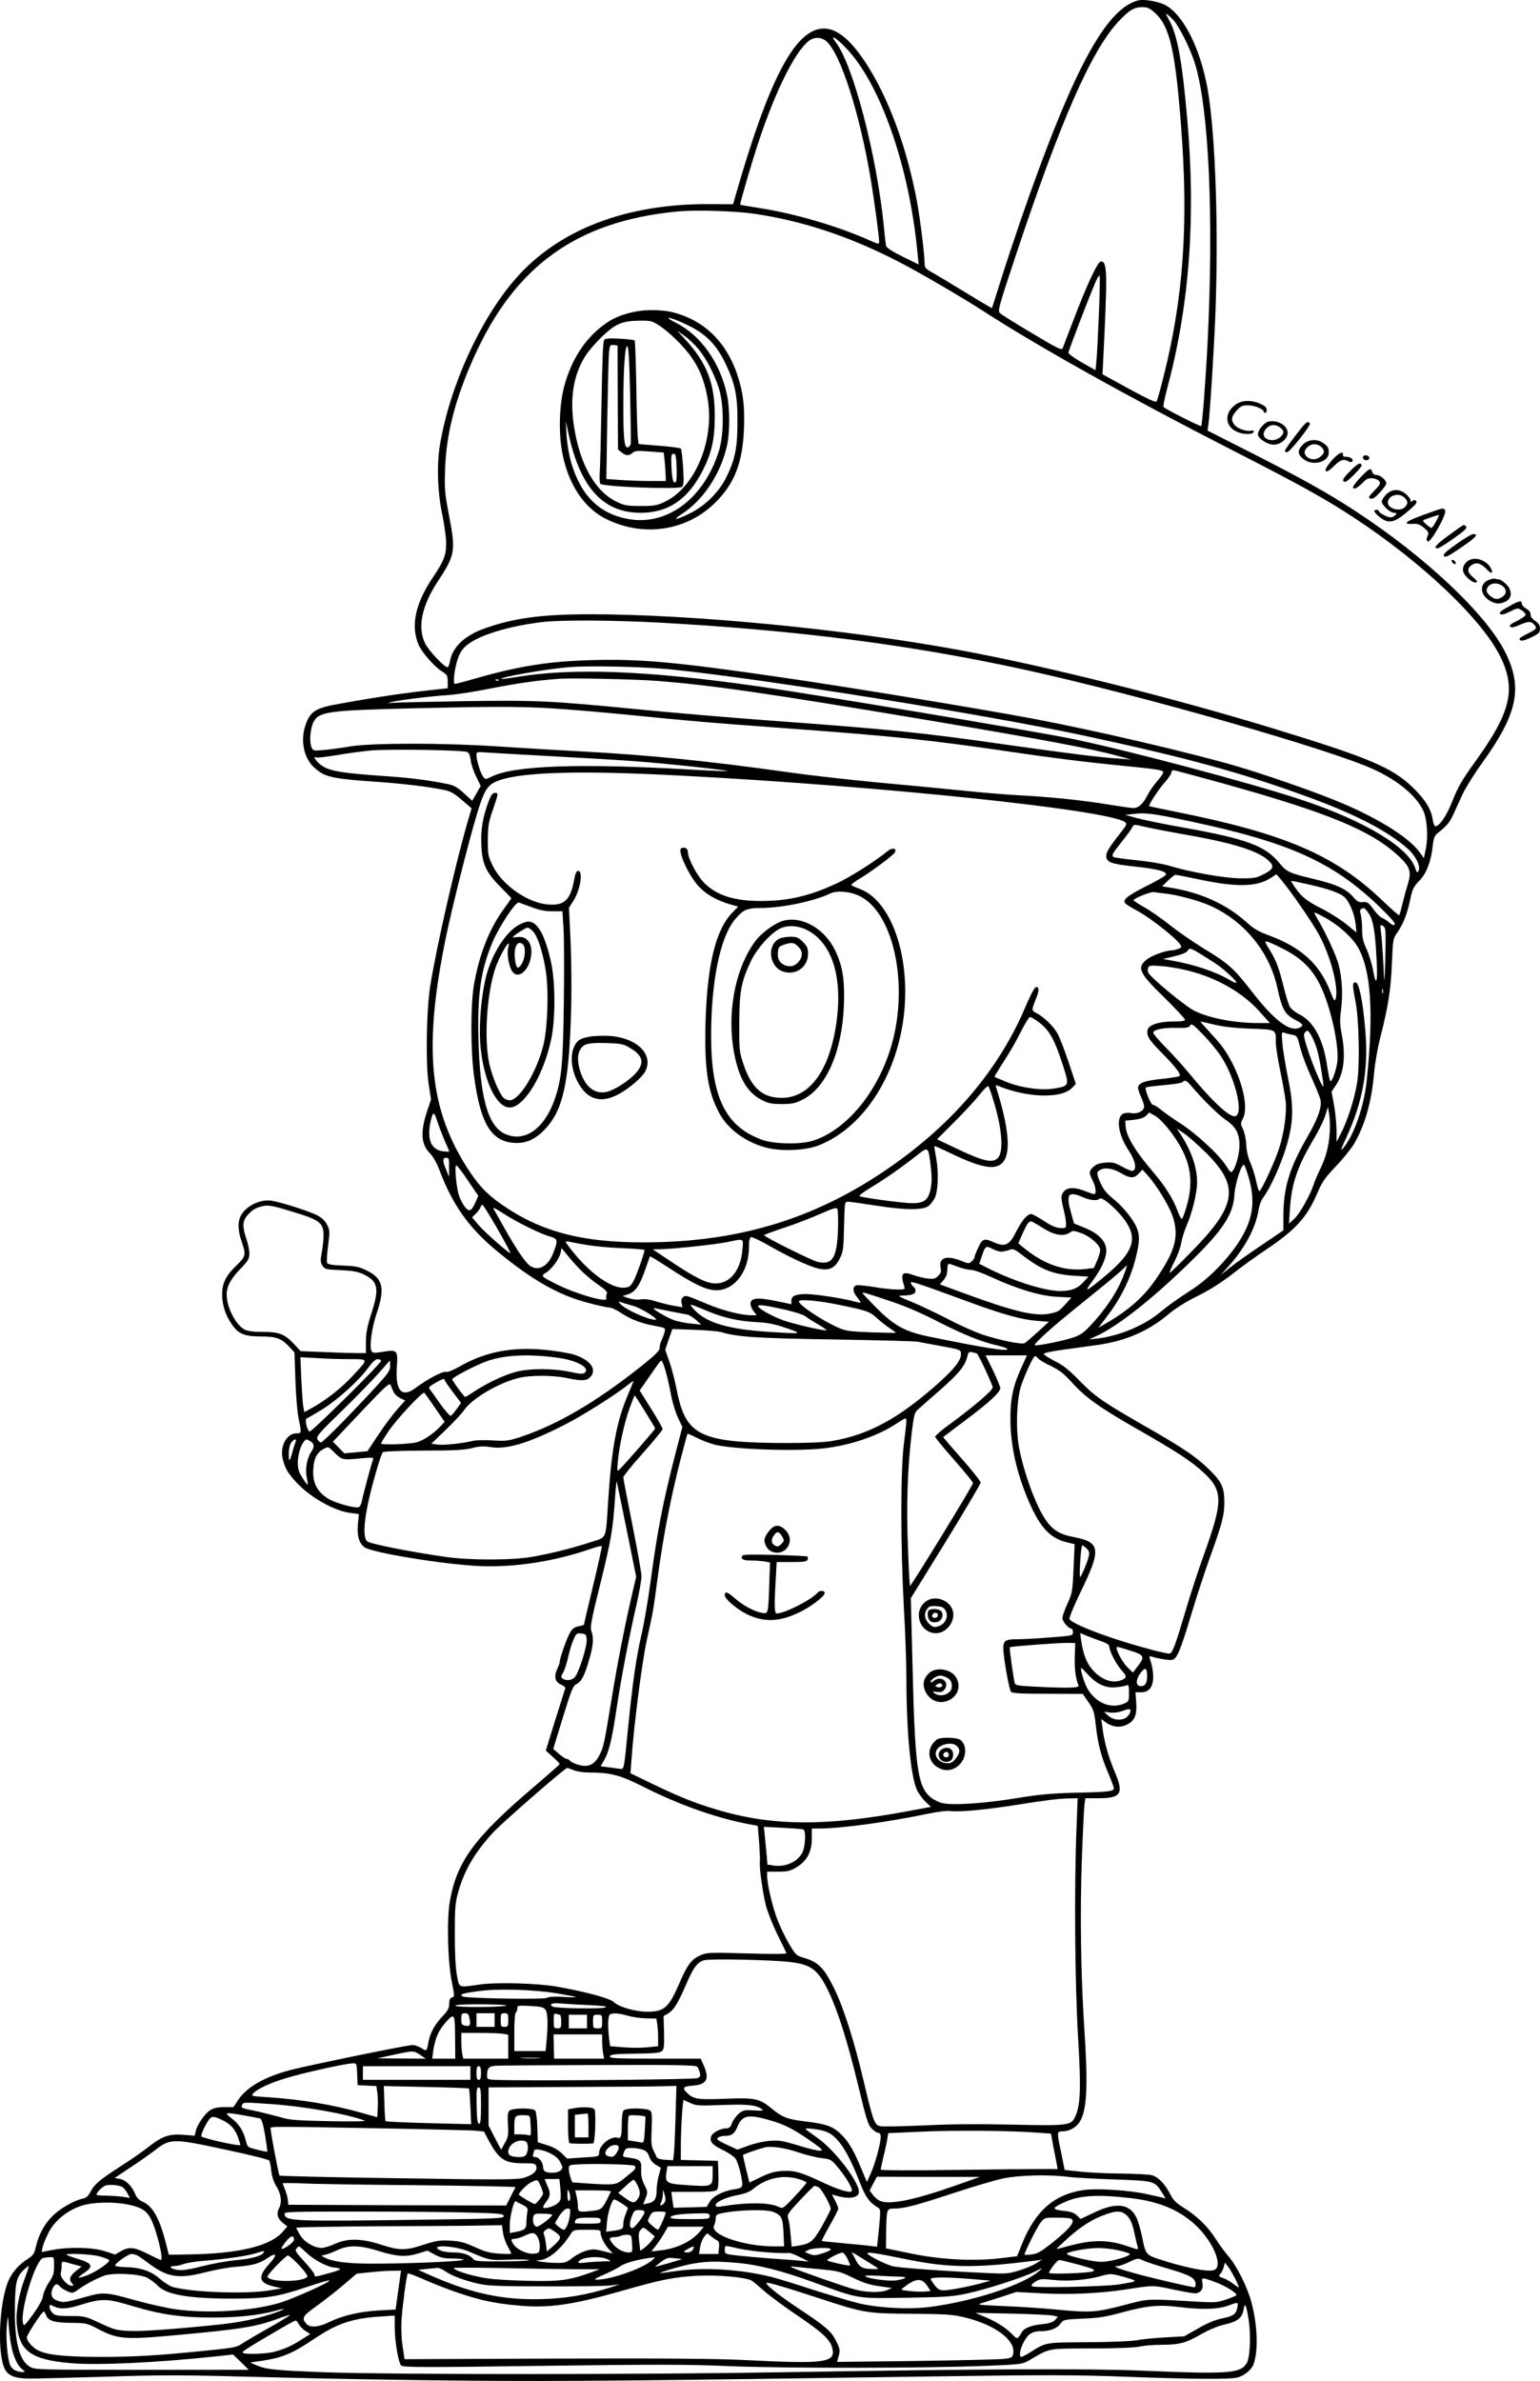 <?xml version="1.0" encoding="UTF-8"?>
<svg xmlns="http://www.w3.org/2000/svg" version="1.0" viewBox="0 0 1017.218 1572.594" preserveAspectRatio="xMidYMid meet">
  <g transform="translate(-500.282,1785.704) scale(0.1,-0.1)" fill="#000000" stroke="none">
    <path d="M12475 17837 c-200 -97 -413 -516 -733 -1442 -43 -126 -103 -306 -132 -400 -29 -93 -54 -171 -55 -173 -1 -1 -78 44 -171 101 -93 57 -193 117 -221 133 -48 26 -53 32 -53 64 0 58 -29 288 -50 405 -69 366 -191 694 -344 925 -105 157 -196 226 -286 218 -182 -18 -351 -345 -567 -1097 l-18 -63 -145 1 c-560 5 -1011 -168 -1297 -499 -231 -268 -429 -704 -494 -1090 -22 -130 -16 -317 15 -460 14 -69 26 -156 26 -193 0 -76 -17 -119 -88 -224 -117 -172 -148 -323 -93 -447 22 -51 106 -145 158 -177 29 -18 33 -26 33 -64 l0 -44 -57 -6 c-223 -24 -377 -46 -651 -95 -167 -29 -201 -51 -232 -145 -34 -100 -10 -215 57 -276 67 -63 116 -75 391 -94 202 -14 368 -34 475 -57 35 -7 64 -24 111 -65 l64 -55 -20 -67 c-84 -286 -213 -850 -254 -1111 -25 -161 -30 -510 -10 -641 l16 -104 -24 -71 c-48 -143 -43 -224 17 -285 20 -20 45 -64 62 -109 86 -229 194 -381 373 -530 240 -199 418 -300 617 -350 64 -17 126 -30 138 -30 11 0 44 -16 74 -36 63 -42 132 -68 226 -85 64 -12 66 -13 60 -38 -3 -14 -12 -38 -19 -53 -8 -15 -14 -38 -14 -52 0 -20 -24 -44 -117 -119 -298 -237 -551 -386 -796 -469 -85 -28 -99 -30 -187 -25 -52 4 -113 2 -135 -3 -68 -17 -197 -30 -236 -24 l-37 6 95 91 c52 50 108 110 124 134 51 73 221 174 354 208 77 20 230 20 323 0 97 -20 128 -19 152 5 50 50 4 115 -106 150 -38 11 -126 26 -196 32 -216 20 -389 -14 -555 -108 -47 -27 -84 -42 -95 -38 -20 6 -126 -50 -197 -104 -93 -71 -138 -23 -127 134 8 112 2 119 -88 103 -57 -9 -70 -9 -78 2 -17 26 -1 151 32 249 58 170 43 233 -67 287 -48 23 -73 28 -156 31 -75 3 -100 8 -104 19 -3 8 0 59 7 113 12 91 12 100 -6 136 -12 26 -34 47 -62 62 -49 27 -246 90 -308 99 -75 10 -167 -36 -201 -100 -21 -42 -19 -98 6 -171 30 -86 28 -97 -34 -157 -72 -69 -95 -118 -95 -195 1 -70 23 -136 66 -197 43 -61 83 -77 188 -77 102 0 137 -12 187 -66 l37 -39 6 -180 c3 -99 12 -214 21 -255 20 -100 20 -100 -15 -100 -65 0 -111 -90 -89 -172 16 -61 31 -87 85 -147 91 -101 252 -193 363 -207 l54 -7 -6 -66 c-7 -77 7 -126 43 -153 50 -37 538 -116 770 -125 229 -8 483 31 719 112 41 14 76 23 79 21 2 -3 -23 -120 -57 -260 -34 -140 -61 -257 -61 -259 0 -3 -16 -8 -35 -11 -26 -5 -42 -16 -55 -39 -21 -33 -70 -172 -70 -196 0 -7 -7 -28 -16 -46 -24 -51 -15 -87 24 -104 18 -8 31 -20 29 -25 -3 -6 -32 -101 -67 -211 l-62 -200 46 -42 c25 -22 46 -44 46 -47 0 -3 -78 -72 -172 -152 -392 -334 -508 -492 -554 -756 -21 -121 -14 -400 14 -535 18 -90 18 -93 0 -99 -13 -4 -18 -15 -18 -41 0 -29 -9 -46 -44 -83 -49 -52 -80 -107 -91 -160 -14 -75 -13 -73 -49 -50 -19 11 -44 20 -58 20 -35 0 -689 -134 -806 -165 -172 -45 -291 -114 -347 -199 l-30 -46 -60 0 c-42 0 -70 -6 -93 -20 -36 -22 -87 -96 -97 -141 l-6 -28 -78 6 c-93 7 -139 -10 -234 -85 -34 -27 -116 -84 -182 -126 -138 -89 -169 -116 -196 -168 -14 -27 -27 -38 -51 -43 -59 -13 -149 -65 -200 -116 -53 -53 -91 -124 -109 -205 -10 -43 -17 -54 -55 -78 -55 -35 -101 -87 -125 -142 -63 -147 -76 -483 -24 -585 22 -42 65 -60 148 -62 40 -1 270 5 512 12 394 13 507 12 1080 -3 352 -10 948 -20 1325 -23 642 -5 1080 -1 3135 29 687 10 883 9 1205 -3 432 -16 677 -18 732 -6 44 9 96 50 110 86 33 87 28 259 -13 411 -26 100 -98 243 -152 305 -24 28 -63 80 -85 116 -50 79 -124 151 -210 204 -49 30 -69 50 -88 87 -35 69 -80 116 -122 128 -20 5 -109 10 -197 11 -88 0 -209 6 -270 12 l-110 12 -21 105 c-31 147 -31 150 7 150 48 0 94 27 117 68 45 80 52 234 27 612 -23 349 -29 770 -16 1120 6 173 14 334 17 357 l6 43 87 0 c150 0 169 31 106 177 -40 93 -69 197 -80 287 l-8 59 30 -22 c41 -31 93 -37 137 -16 53 25 70 64 64 147 l-5 68 38 0 c53 0 79 35 79 105 0 29 -7 71 -15 94 -13 39 -13 42 3 37 52 -16 119 -26 138 -22 32 8 54 62 128 308 36 120 93 292 126 383 74 205 90 266 90 345 0 101 -15 136 -94 215 -89 88 -169 143 -424 289 -286 164 -335 198 -440 305 -71 73 -109 103 -165 130 -39 20 -71 41 -70 46 1 6 58 18 125 27 68 9 171 24 231 32 190 27 338 92 477 210 39 33 111 78 185 114 80 40 155 88 225 142 58 46 159 119 225 163 198 133 272 215 341 378 29 69 49 97 117 169 46 47 99 113 120 146 73 121 120 282 136 474 6 67 24 171 45 250 49 194 66 304 73 480 6 149 7 157 35 197 41 60 64 120 85 215 15 73 22 88 60 127 48 48 79 130 90 235 4 41 12 64 26 75 68 55 85 75 109 128 15 32 42 92 61 133 19 41 77 135 130 208 235 327 270 497 152 732 -127 253 -529 631 -990 932 -180 118 -352 214 -688 385 l-288 146 5 36 c10 62 35 456 46 711 23 573 2 1206 -50 1505 -49 280 -168 510 -293 565 -23 10 -69 21 -102 25 -51 5 -68 2 -110 -18z m156 -64 c98 -89 135 -246 173 -748 51 -651 15 -1146 -120 -1673 -18 -73 -37 -139 -41 -146 -6 -9 -56 14 -183 83 l-175 96 3 55 c31 626 30 690 -14 690 -20 0 -92 -154 -178 -380 -37 -96 -70 -183 -74 -193 -6 -15 -33 -2 -202 99 -107 64 -203 123 -212 133 -16 15 -9 39 101 371 298 897 500 1358 679 1552 71 77 106 98 159 98 35 0 50 -7 84 -37z m126 -53 c36 -40 109 -187 138 -280 93 -298 126 -1020 84 -1850 -13 -256 -35 -539 -42 -547 -5 -5 -231 109 -249 126 -4 3 9 65 28 136 144 543 186 1116 129 1765 -34 388 -66 562 -123 660 -20 36 -22 42 -7 30 11 -8 30 -26 42 -40z m-2294 -137 c93 -84 218 -473 291 -908 24 -144 56 -380 56 -417 0 -15 -8 -13 -67 13 -201 90 -484 174 -712 210 -75 12 -137 22 -139 24 -4 4 76 278 123 420 110 331 238 588 328 660 37 30 85 29 120 -2z m126 -41 c229 -235 423 -792 475 -1365 l7 -67 -106 52 c-74 37 -107 59 -110 73 -2 11 -9 72 -15 135 -47 465 -202 1058 -316 1207 -43 57 -4 36 65 -35z m-602 -1097 c323 -48 632 -151 958 -320 134 -69 423 -238 563 -329 356 -230 957 -566 1622 -906 460 -235 623 -325 822 -456 451 -297 845 -673 963 -918 103 -214 66 -365 -167 -688 -90 -125 -115 -168 -158 -277 -33 -83 -80 -151 -105 -151 -7 0 -15 17 -18 40 -9 68 -47 132 -126 210 -138 136 -288 200 -926 395 -681 208 -1514 416 -2083 520 -745 137 -1758 235 -2434 235 -323 0 -516 -27 -708 -99 -123 -46 -200 -122 -215 -212 -4 -21 -11 -39 -16 -39 -21 0 -122 107 -147 155 -53 105 -25 247 80 408 117 177 122 203 78 433 -30 158 -32 179 -27 319 9 232 67 457 189 730 272 607 682 901 1343 965 122 12 380 4 512 -15z m2274 -672 c-6 -142 -13 -281 -17 -310 l-5 -51 -90 51 c-49 28 -89 57 -89 64 0 13 139 375 179 467 12 27 24 46 27 43 3 -3 1 -121 -5 -264z m-2907 -2028 c912 -50 1667 -147 2416 -311 778 -171 2029 -529 2312 -661 156 -73 269 -167 319 -264 28 -54 37 -178 19 -262 l-12 -58 -28 39 c-75 104 -302 242 -578 351 -162 65 -453 165 -622 215 -307 90 -930 236 -1348 315 -331 63 -1248 214 -1673 275 -694 101 -927 122 -1249 113 -285 -8 -480 -39 -773 -123 -65 -19 -123 -34 -129 -34 -18 0 1 130 27 187 18 40 36 60 77 87 88 58 277 112 478 135 122 14 463 12 764 -4z m86 -310 c600 -61 2082 -299 2720 -436 690 -148 1065 -251 1510 -416 295 -109 503 -218 632 -332 52 -47 87 -117 70 -147 -8 -14 -11 -11 -22 21 -45 136 -332 309 -740 446 -337 113 -1183 337 -1535 408 -280 56 -1686 291 -2065 345 -735 105 -1231 124 -1604 60 -48 -8 -90 -13 -92 -11 -11 11 289 64 441 77 128 12 503 4 685 -15z m-99 -75 c368 -29 727 -81 1799 -261 765 -129 1069 -186 1245 -234 l90 -25 -75 6 c-137 9 -341 35 -725 89 -583 84 -793 105 -1615 165 -228 17 -597 48 -820 70 -604 59 -688 63 -1175 56 -236 -4 -448 -9 -470 -11 -37 -4 -37 -4 -10 4 39 12 253 39 375 47 52 3 183 23 290 45 179 35 308 53 450 63 87 6 494 -3 641 -14z m-1044 4 c-3 -3 -12 -4 -19 -1 -8 3 -5 6 6 6 11 1 17 -2 13 -5z m328 -184 c105 -6 345 -26 535 -45 453 -45 503 -49 1060 -90 696 -51 946 -78 1435 -150 304 -45 506 -70 756 -95 226 -22 267 -28 275 -41 3 -5 -13 -31 -36 -57 -23 -26 -53 -68 -66 -94 -30 -60 -61 -88 -94 -88 -15 0 -91 11 -171 24 -158 27 -405 52 -599 61 -69 4 -233 17 -365 31 -132 13 -386 38 -565 54 -179 17 -435 46 -570 65 -540 76 -913 114 -1390 140 -157 8 -400 23 -540 32 -357 24 -838 24 -980 -1 -58 -10 -135 -20 -172 -23 -67 -6 -68 -5 -79 23 -14 36 -6 122 15 163 36 68 95 76 666 90 519 12 677 12 885 1z m-535 -290 c11 -6 19 -25 22 -55 3 -25 19 -74 36 -107 l30 -62 -28 -49 -28 -49 -55 50 c-44 40 -66 52 -109 61 -123 25 -251 41 -397 51 -326 22 -400 36 -453 87 -30 29 -36 46 -15 37 8 -3 70 5 138 16 68 12 167 25 219 30 117 11 616 3 640 -10z m600 -30 c206 -11 436 -25 510 -31 217 -16 613 -59 607 -65 -2 -2 -118 3 -258 11 -714 41 -1148 26 -1296 -46 -43 -21 -44 -21 -58 -3 -18 23 -45 109 -45 142 0 24 0 24 83 18 45 -3 251 -15 457 -26z m4386 -176 c704 -196 989 -314 1170 -486 71 -67 81 -100 56 -181 -11 -34 -27 -93 -36 -131 -9 -38 -18 -71 -21 -74 -2 -3 -53 42 -113 99 -310 297 -642 440 -1356 583 -99 20 -181 37 -182 39 -7 6 62 111 102 156 24 27 44 56 44 65 0 9 6 16 14 16 7 0 152 -39 322 -86z m-3571 50 c1321 -69 2819 -226 2929 -307 14 -11 11 -19 -30 -71 -72 -91 -94 -127 -94 -151 0 -43 28 -54 186 -71 164 -18 224 -35 205 -58 -7 -8 -68 -43 -137 -77 -120 -62 -150 -87 -126 -111 6 -6 44 -29 86 -52 79 -43 246 -175 272 -214 14 -21 13 -23 -11 -32 -15 -6 -34 -10 -44 -10 -35 0 -127 -33 -158 -56 -74 -56 -60 -89 108 -253 76 -75 139 -142 139 -149 0 -8 -23 -12 -80 -12 -90 0 -156 -21 -166 -52 -11 -37 6 -68 85 -147 96 -97 137 -149 125 -161 -5 -4 -58 -13 -118 -19 -113 -11 -156 -28 -156 -59 0 -9 9 -37 20 -61 11 -24 20 -52 20 -62 0 -29 -42 -51 -83 -44 -20 4 -44 2 -56 -4 -49 -27 -32 -141 39 -246 42 -63 53 -121 26 -131 -8 -3 -39 9 -70 27 -50 27 -64 31 -112 27 -39 -3 -61 -11 -79 -28 -30 -28 -31 -39 -5 -90 21 -41 27 -90 10 -90 -5 0 -32 9 -60 20 -86 34 -138 24 -155 -30 -3 -11 2 -48 11 -82 9 -35 18 -79 18 -98 1 -34 0 -35 -37 -34 -23 1 -55 13 -85 32 -26 17 -62 39 -80 49 -31 16 -33 16 -59 -4 -15 -11 -44 -54 -65 -95 -46 -94 -74 -109 -146 -78 -68 31 -80 27 -107 -32 -14 -29 -25 -58 -25 -64 0 -6 -8 -19 -19 -28 -17 -16 -21 -16 -70 4 -98 38 -149 21 -135 -48 5 -23 1 -35 -16 -52 -19 -19 -30 -22 -73 -17 -27 4 -69 14 -93 23 -72 27 -85 10 -59 -73 7 -22 5 -23 -46 -23 -30 0 -99 7 -155 17 -55 9 -108 14 -117 10 -25 -9 -21 -45 8 -79 14 -17 24 -32 22 -34 -2 -2 -19 1 -38 6 -65 20 -261 50 -321 50 -70 0 -98 -12 -98 -44 l0 -23 -87 18 c-136 29 -183 25 -183 -16 0 -12 9 -34 21 -49 l20 -26 -36 0 c-64 0 -183 30 -283 71 -150 63 -150 63 -168 48 -10 -8 -13 -21 -9 -39 l6 -27 -49 8 c-27 4 -80 17 -118 28 -46 15 -81 20 -109 16 -24 -4 -56 0 -80 8 l-40 14 38 12 c47 16 76 58 113 166 15 44 29 82 30 84 2 2 59 -33 128 -78 165 -108 246 -146 312 -146 121 2 214 126 214 287 0 39 4 60 13 64 7 2 53 -19 103 -47 139 -80 279 -146 340 -160 75 -17 112 1 145 68 21 43 24 64 27 211 4 159 4 162 26 162 12 0 96 -12 187 -26 197 -31 314 -31 349 1 12 11 29 33 37 49 22 43 27 168 10 261 -8 44 -14 81 -12 83 1 1 49 -20 107 -48 202 -97 292 -113 341 -64 59 59 46 225 -40 498 -5 16 -3 18 13 11 189 -78 415 -86 486 -15 l27 28 -49 147 c-27 81 -60 166 -74 189 -28 48 -89 107 -136 131 -35 18 -35 19 -2 101 13 32 17 56 12 65 -15 23 -32 -4 -89 -136 -181 -421 -499 -788 -941 -1082 -446 -298 -913 -444 -1470 -460 -462 -13 -752 53 -1019 232 -112 75 -165 128 -236 234 -268 403 -309 813 -155 1556 39 190 150 630 201 798 44 149 67 191 118 217 133 67 528 82 1236 44z m3370 -304 c651 -139 938 -270 1244 -566 66 -64 102 -105 97 -112 -5 -9 -16 -6 -37 12 -16 14 -38 27 -48 31 -11 3 -36 29 -56 56 -32 45 -40 50 -69 48 -27 -3 -39 3 -66 35 -47 53 -111 82 -257 117 -163 39 -181 47 -226 102 -96 118 -217 163 -637 238 -124 22 -261 50 -305 62 l-80 22 55 6 c81 10 132 3 385 -51z m-310 -34 c33 -8 152 -31 265 -51 327 -57 495 -111 560 -180 31 -33 22 -51 -46 -85 -44 -22 -60 -25 -154 -24 -107 2 -327 41 -468 84 -35 11 -129 27 -209 35 -80 8 -149 18 -154 21 -16 10 -10 22 50 97 32 40 64 83 70 95 14 26 10 26 86 8z m356 -347 c247 -53 384 -50 473 8 l40 26 33 -39 c59 -70 189 -257 240 -346 82 -143 141 -365 118 -439 -6 -18 -12 -10 -35 49 -71 183 -193 293 -411 373 -61 22 -96 43 -137 80 -136 124 -309 203 -520 235 l-43 7 38 37 c21 20 43 38 49 39 6 0 76 -13 155 -30z m728 -34 c137 -31 211 -58 239 -88 32 -34 63 -112 69 -174 l6 -55 -69 56 c-38 31 -115 79 -171 107 -99 50 -137 84 -187 167 -9 15 -18 16 113 -13z m-947 -60 c76 -8 220 -47 290 -78 228 -101 396 -305 448 -544 32 -146 49 -176 122 -214 49 -25 54 -37 24 -50 -64 -30 -167 49 -316 241 -118 152 -152 183 -319 284 -69 43 -170 112 -223 155 -53 42 -128 94 -167 116 -39 22 -71 43 -71 46 0 12 115 58 135 54 11 -2 46 -7 77 -10z m1343 -133 c29 -44 42 -123 51 -312 8 -144 -4 -174 -24 -60 -7 39 -26 100 -42 137 -24 52 -30 80 -30 132 0 36 -4 80 -9 98 -9 30 -4 39 21 42 4 1 19 -16 33 -37z m-295 -23 c88 -47 180 -128 219 -193 90 -150 109 -431 61 -891 -18 -167 -84 -357 -154 -440 -21 -25 -18 -13 18 65 113 244 150 459 126 725 -16 182 -40 299 -62 303 -23 4 -23 -18 -3 -118 25 -120 31 -434 11 -550 -19 -110 -63 -245 -105 -327 l-30 -58 0 80 c-1 44 -8 119 -17 166 l-16 86 26 38 c56 82 69 195 41 342 -12 64 -13 93 -4 163 13 96 7 206 -16 295 -15 60 -91 223 -140 303 -14 23 -23 42 -19 42 3 0 32 -14 64 -31z m405 -181 c-1 -62 -3 -149 -5 -193 -3 -67 -4 -56 -10 70 -4 83 -11 174 -15 203 -7 51 -6 53 12 44 17 -10 19 -22 18 -124z m-671 -31 c118 -61 188 -131 241 -241 68 -140 125 -401 111 -504 -8 -58 -37 -136 -46 -125 -4 4 -13 46 -20 92 -25 180 -88 299 -182 347 -26 13 -55 35 -63 48 -9 13 -29 75 -44 138 -32 127 -48 170 -91 240 -17 27 -30 51 -30 54 0 10 43 -7 124 -49z m-429 -110 c54 -41 115 -99 115 -110 0 -5 -21 3 -46 18 -97 57 -240 104 -399 131 l-40 7 75 18 c50 12 79 24 88 37 13 20 15 20 90 -25 42 -26 95 -60 117 -76z m-203 -31 c189 -48 355 -143 466 -265 l73 -81 -73 0 c-160 0 -323 31 -424 80 -62 30 -296 224 -307 254 -4 9 -4 23 0 32 5 14 18 16 88 10 45 -3 125 -17 177 -30z m1285 -148 c-3 -7 -5 -2 -5 12 0 14 2 19 5 13 2 -7 2 -19 0 -25z m-2280 -187 c76 -55 108 -111 165 -285 45 -140 45 -141 -52 -158 -87 -15 -219 3 -319 43 -42 17 -77 32 -79 33 -2 2 26 48 61 102 36 55 87 143 113 197 27 53 54 97 60 97 6 0 29 -13 51 -29z m1165 -21 c56 -14 134 -23 240 -27 176 -7 168 -2 168 -93 0 -25 13 -108 29 -185 16 -77 32 -167 36 -201 8 -75 -9 -203 -42 -308 -26 -84 -119 -286 -132 -286 -4 0 -13 28 -20 62 -7 35 -24 90 -38 123 -17 38 -27 82 -28 122 -2 36 -11 78 -21 100 -18 37 -18 39 -1 73 43 83 -17 300 -126 459 -16 24 -59 74 -95 112 -35 38 -62 69 -59 69 3 0 43 -9 89 -20z m46 -210 c106 -163 158 -419 79 -394 -49 15 -151 114 -287 279 -41 50 -112 128 -157 174 -46 46 -83 90 -83 97 0 20 70 35 156 32 64 -1 80 1 88 16 10 15 20 7 86 -61 42 -43 95 -107 118 -143z m599 133 c12 -21 28 -63 37 -93 16 -57 46 -240 39 -240 -9 0 -73 153 -102 244 -25 76 -29 101 -20 112 17 21 23 18 46 -23z m-130 10 c29 -5 34 -11 44 -47 21 -84 43 -144 89 -246 26 -58 51 -120 55 -137 10 -50 -17 -125 -91 -253 -115 -200 -154 -330 -154 -515 l0 -94 -147 -100 c-82 -55 -175 -121 -208 -148 l-60 -48 54 60 c106 117 179 255 197 370 4 28 17 64 29 80 55 74 133 251 166 380 36 139 36 237 -1 415 -17 85 -34 188 -37 229 -6 70 -5 74 13 67 10 -4 34 -10 51 -13z m-664 -340 c78 -92 176 -188 228 -224 65 -44 89 -90 89 -167 0 -53 -22 -137 -43 -166 -12 -17 -16 -15 -46 32 -47 74 -197 212 -304 281 -50 32 -108 73 -128 90 -20 17 -43 31 -51 31 -14 0 -56 105 -47 115 3 2 56 9 119 15 62 5 118 14 124 20 16 16 25 12 59 -27z m-1310 -89 c58 -184 71 -341 32 -384 -34 -38 -97 -24 -276 62 l-127 60 117 117 c64 64 138 144 165 179 27 34 53 59 57 55 4 -4 19 -45 32 -89z m2223 -219 c-6 -91 -26 -165 -66 -246 -15 -31 -33 -73 -40 -95 -23 -71 -90 -190 -126 -225 l-37 -34 6 95 c11 171 49 282 161 470 31 52 64 120 73 150 l17 55 8 -45 c5 -25 7 -81 4 -125z m-5891 65 c10 -30 31 -84 46 -119 16 -35 29 -66 29 -69 0 -2 -19 -2 -42 1 -82 11 -109 87 -77 213 14 53 20 49 44 -26z m4838 -55 c133 -176 162 -315 105 -505 -11 -36 -23 -69 -27 -73 -5 -4 -18 18 -29 50 -29 81 -85 169 -164 261 -115 134 -175 233 -180 298 l-3 39 59 6 c39 5 65 13 79 27 l21 21 39 -22 c23 -13 64 -55 100 -102z m238 -144 c221 -221 202 -346 -100 -653 -74 -76 -138 -138 -142 -138 -4 0 10 33 31 74 21 41 41 96 45 123 4 26 20 79 36 116 38 88 69 216 69 287 0 97 -39 209 -112 320 l-23 34 50 -34 c28 -18 93 -77 146 -129z m-1820 -91 c8 -66 7 -104 -1 -145 -15 -74 -43 -95 -122 -95 -54 0 -314 34 -347 46 -8 2 22 26 70 55 105 64 202 132 299 208 87 68 84 71 101 -69z m-3182 -2 l0 -63 -19 45 c-25 60 -25 80 0 80 18 0 20 -6 19 -62z m5279 -58 c45 -149 35 -264 -35 -390 -68 -125 -206 -273 -328 -354 -116 -76 -162 -109 -219 -156 -107 -89 -271 -157 -416 -174 l-55 -6 55 25 c142 67 369 246 618 490 214 209 282 313 289 445 5 75 49 209 64 192 4 -4 16 -36 27 -72z m-5154 -31 l68 -100 -17 -40 c-28 -62 -43 -69 -71 -34 -13 17 -31 50 -39 74 -18 54 -32 201 -18 201 5 0 40 -45 77 -101z m4311 51 c62 -37 89 -38 120 -4 l24 26 31 -34 c58 -63 142 -199 167 -270 46 -133 21 -230 -108 -418 -80 -118 -181 -207 -333 -295 l-48 -28 67 89 c85 113 147 241 180 374 28 111 28 155 -1 214 -29 56 -93 132 -150 177 -40 32 -62 59 -80 98 -29 64 -30 77 -6 90 32 19 85 12 137 -19z m-250 -160 c51 -22 95 -26 111 -10 15 15 105 -61 160 -133 97 -129 67 -219 -125 -379 -127 -105 -141 -111 -85 -36 62 84 94 153 94 206 0 60 -51 113 -144 150 l-69 28 -18 65 c-37 130 -22 151 76 109z m-5201 -102 c160 -49 186 -70 186 -149 0 -28 -5 -80 -12 -115 -10 -54 -9 -66 5 -87 15 -23 23 -25 120 -29 80 -4 114 -10 150 -27 98 -47 107 -93 52 -262 -27 -85 -35 -125 -35 -184 l0 -75 -63 0 c-35 0 -132 3 -216 7 l-153 6 -41 45 c-64 68 -100 82 -207 82 -62 0 -100 5 -121 15 -59 31 -119 147 -119 232 0 53 26 102 90 169 53 55 60 67 60 102 0 21 -9 65 -20 97 -27 79 -26 117 6 154 30 35 55 51 99 61 41 10 70 4 219 -42z m1335 -108 c49 -85 87 -157 85 -159 -6 -7 -173 140 -214 189 l-39 47 24 23 c14 13 27 32 31 42 3 11 10 18 15 16 5 -2 49 -73 98 -158z m2249 -4 c-7 -188 -37 -235 -133 -214 -40 9 -355 166 -355 177 0 3 60 25 133 49 72 24 179 65 237 91 86 38 107 44 114 33 4 -8 6 -69 4 -136z m-2197 98 c79 -51 231 -126 297 -145 49 -14 51 -24 21 -103 -33 -90 -97 -128 -153 -91 -32 21 -89 105 -171 250 -37 66 -69 123 -72 128 -8 14 7 6 78 -39z m3546 -85 c75 -49 138 -61 179 -35 24 17 28 16 77 -1 60 -21 127 -80 127 -112 0 -12 -9 -44 -21 -71 l-21 -48 -59 -7 c-138 -16 -276 33 -412 147 l-28 23 26 60 c30 66 42 85 58 85 6 0 39 -19 74 -41z m-1981 -151 c-12 -133 -81 -218 -177 -218 -58 0 -133 37 -299 148 l-115 77 70 2 c98 4 347 31 425 47 110 23 104 27 96 -56z m-1026 36 c47 -8 151 -18 233 -21 81 -3 147 -9 147 -12 0 -19 -54 -172 -73 -206 -19 -34 -28 -40 -60 -43 -79 -7 -213 84 -327 221 -33 40 -60 76 -60 81 0 4 12 5 28 1 15 -4 65 -13 112 -21z m2736 -44 c11 0 35 5 52 11 29 10 35 7 97 -41 120 -91 193 -119 332 -129 l95 -6 -34 -37 c-38 -42 -80 -58 -152 -58 -101 0 -301 63 -468 146 l-67 34 16 47 c23 71 28 74 70 52 21 -11 47 -19 59 -19z m-2787 -112 c30 -32 85 -79 122 -104 53 -37 66 -50 60 -63 -5 -9 -6 -22 -3 -30 11 -31 -194 27 -323 91 -110 55 -112 57 -76 79 38 23 88 91 97 132 l6 31 32 -39 c17 -22 55 -66 85 -97z m2501 12 c28 -11 66 -20 84 -20 19 0 77 -20 132 -46 173 -80 325 -126 436 -132 l98 -5 -37 -41 c-46 -51 -51 -54 -110 -66 -97 -18 -236 15 -570 138 l-152 56 25 29 c16 19 24 41 24 68 0 21 4 39 10 39 5 0 32 -9 60 -20z m1095 -56 c-42 -111 -124 -233 -229 -342 -41 -42 -64 -57 -114 -72 -72 -23 -228 -53 -244 -48 -6 2 25 35 68 74 80 72 108 95 359 298 77 62 149 123 159 135 11 11 21 21 22 21 2 0 -7 -30 -21 -66z m-1001 -184 c211 -77 329 -109 429 -117 l78 -6 -72 -66 c-40 -36 -79 -70 -87 -75 -19 -11 -158 17 -276 55 -50 17 -152 62 -226 101 -74 38 -182 90 -240 114 -97 40 -102 43 -65 44 59 1 85 10 85 31 0 10 -4 21 -10 24 -5 3 -15 15 -20 25 -11 21 15 13 404 -130z m-555 18 c107 -35 211 -79 329 -140 176 -89 290 -135 395 -158 32 -8 60 -17 63 -22 12 -20 -153 6 -521 82 -152 31 -228 72 -341 187 -52 52 -94 97 -94 99 0 8 13 4 169 -48z m-419 -12 c52 -8 141 -26 197 -39 90 -21 108 -29 146 -64 25 -23 63 -53 86 -68 22 -15 41 -29 41 -31 0 -1 -73 0 -162 3 -143 6 -170 9 -218 31 -105 46 -260 149 -260 173 0 13 60 11 170 -5z m-1265 -24 c52 -14 176 -92 147 -92 -50 0 -203 70 -233 106 -13 16 -12 17 6 10 11 -4 47 -15 80 -24z m473 -27 c113 -49 217 -74 336 -80 80 -4 121 -12 201 -39 113 -39 111 -40 -110 -26 -269 17 -413 59 -494 144 -19 20 -30 36 -25 36 6 0 47 -16 92 -35z m542 -1 c57 -14 111 -31 120 -39 8 -7 46 -32 85 -54 38 -23 64 -41 56 -41 -34 0 -218 43 -283 66 -76 27 -168 79 -168 95 0 12 59 3 190 -27z m-760 -10 c47 -9 94 -18 105 -20 11 -3 36 -18 55 -35 l35 -31 -60 6 c-33 3 -82 12 -110 20 -54 16 -179 92 -135 82 14 -3 63 -13 110 -22z m325 -135 c109 -33 240 -41 750 -49 286 -5 534 -11 550 -15 17 -3 80 -15 140 -26 148 -27 145 -26 145 -58 0 -40 -45 -97 -155 -195 -258 -229 -457 -337 -700 -377 -53 -9 -161 -13 -315 -13 -552 3 -647 49 -706 345 -13 67 -36 155 -51 196 l-26 75 23 69 24 68 146 -5 c80 -3 159 -10 175 -15z m1691 -142 c17 -20 104 -209 104 -223 0 -21 -129 -131 -302 -257 -43 -32 -78 -63 -78 -70 0 -6 57 -75 125 -152 68 -77 124 -146 125 -153 0 -15 -411 -685 -416 -679 -3 2 -9 118 -14 258 -11 274 -3 515 25 752 15 122 18 134 44 157 15 14 78 69 140 123 122 107 166 159 182 219 9 37 12 39 37 33 15 -4 28 -7 28 -8z m-2766 -28 c126 -18 213 -67 175 -99 -11 -9 -33 -8 -97 6 -108 24 -270 24 -358 0 -78 -21 -182 -70 -268 -125 -34 -23 -64 -41 -66 -41 -7 0 -86 107 -86 117 0 13 162 97 238 123 118 39 273 45 462 19z m3064 -55 c-59 -127 -78 -213 -77 -354 1 -174 41 -353 122 -541 74 -171 141 -243 252 -269 l50 -12 -7 -161 c-7 -155 -9 -164 -41 -233 -18 -40 -33 -82 -33 -94 0 -22 41 -70 60 -70 5 0 10 -11 10 -23 0 -23 -3 -24 -152 -35 -84 -7 -182 -12 -218 -12 -76 0 -90 -9 -90 -59 0 -58 38 -271 50 -287 10 -11 55 -14 244 -14 l231 -1 37 -54 c33 -47 39 -64 48 -147 15 -131 35 -208 80 -315 22 -51 40 -99 40 -107 0 -21 -34 -25 -260 -30 -156 -4 -233 -11 -385 -36 -214 -35 -427 -49 -492 -31 -23 6 -56 23 -73 37 -87 73 -104 199 -120 882 l-11 433 231 374 c126 205 230 381 230 390 0 9 -56 80 -125 158 -68 77 -124 142 -122 143 1 1 65 49 142 107 161 120 235 189 235 215 0 10 -22 63 -48 118 l-49 99 137 0 136 0 -32 -71z m107 50 c7 -9 46 -32 85 -50 57 -28 85 -50 141 -112 90 -98 179 -162 433 -307 252 -144 353 -210 432 -283 131 -122 131 -189 0 -552 -33 -91 -88 -259 -122 -375 -60 -202 -80 -258 -98 -269 -13 -8 -245 55 -402 109 -155 53 -255 99 -263 119 -3 8 30 88 73 177 139 285 133 330 -45 364 -94 18 -141 47 -189 119 -64 96 -141 309 -172 472 -23 124 -16 323 15 413 29 82 80 191 90 191 5 0 15 -7 22 -16z m-4549 -4 c129 0 128 5 18 -113 -75 -80 -169 -154 -261 -206 l-56 -31 -7 37 c-4 21 -9 103 -13 182 l-6 144 108 -6 c59 -4 157 -7 217 -7z m208 -11 c0 -18 -459 -471 -472 -467 -17 6 -34 81 -20 86 5 1 52 29 103 60 103 64 243 191 304 275 28 39 47 56 63 57 12 0 22 -5 22 -11z m60 -34 c0 -31 -13 -49 -99 -143 -177 -192 -346 -362 -358 -362 -7 0 -17 9 -23 20 -10 19 7 39 167 194 98 96 207 208 243 250 36 41 66 76 68 76 1 0 2 -16 2 -35z m1819 -32 c11 -38 27 -108 36 -158 9 -49 30 -118 46 -151 l29 -62 -45 -173 c-84 -327 -118 -500 -165 -849 -17 -124 -44 -283 -61 -354 -34 -147 -58 -314 -89 -626 -27 -274 -24 -260 -58 -255 -15 2 -48 7 -75 10 l-47 6 24 42 c31 53 50 130 82 342 29 196 81 465 130 679 19 83 34 168 34 191 0 22 -27 176 -60 340 -33 164 -60 306 -60 315 0 8 58 80 130 160 71 80 129 151 130 158 0 6 -34 67 -76 134 l-76 121 53 76 c79 114 83 120 91 121 4 0 16 -30 27 -67z m-1459 -61 c0 -4 24 -40 54 -79 l54 -72 -28 -40 c-16 -21 -33 -42 -39 -45 -5 -3 -38 33 -72 81 -34 49 -66 93 -71 99 -5 7 9 20 40 37 50 28 62 32 62 19z m1209 -101 c-73 -171 -107 -353 -129 -696 -17 -264 -6 -238 -114 -273 -120 -40 -268 -77 -391 -98 -135 -23 -408 -23 -570 0 -236 34 -499 86 -517 103 -37 33 -16 200 58 455 19 68 39 127 45 133 6 6 110 10 267 11 202 0 271 4 320 16 51 13 76 15 125 7 107 -17 249 25 488 147 117 59 347 204 424 268 17 13 31 23 32 22 1 -1 -16 -44 -38 -95z m-1545 20 c6 -13 25 -30 43 -39 l32 -15 -50 -56 c-28 -31 -84 -106 -125 -167 l-74 -112 -76 -7 -77 -7 -38 39 -37 38 186 197 c170 179 188 195 196 175 4 -12 13 -33 20 -46z m272 -102 l64 -93 -32 -34 c-47 -48 -107 -88 -153 -101 -48 -13 -235 -19 -235 -8 0 4 23 43 52 85 52 77 223 260 234 250 3 -3 34 -48 70 -99z m1388 -25 c36 -58 66 -108 66 -112 0 -7 -202 -239 -237 -272 -14 -14 -15 -8 -9 55 10 107 43 256 77 350 17 47 32 85 34 85 2 0 33 -48 69 -106z m1726 -63 c0 -11 -8 -79 -17 -153 -22 -176 -22 -665 0 -1078 10 -168 17 -381 17 -475 0 -341 28 -638 69 -729 10 -23 35 -57 55 -77 l38 -36 -139 -26 c-558 -105 -910 -102 -1280 9 -148 45 -238 81 -417 167 l-149 72 7 90 c15 223 69 639 100 784 46 210 42 188 76 441 36 261 83 503 146 750 25 96 46 175 48 177 1 2 29 -10 62 -27 32 -16 86 -37 119 -45 124 -31 526 -45 713 -25 181 20 366 83 492 168 54 36 60 38 60 13z m-4035 -138 c-4 -10 -14 -40 -21 -67 -18 -66 -24 -69 -24 -10 0 29 7 59 16 72 18 26 39 30 29 5z m94 7 c29 -15 33 -39 11 -70 -29 -41 -43 -117 -31 -170 5 -25 8 -46 6 -48 -2 -3 -18 17 -34 44 -25 38 -31 59 -31 101 0 51 18 111 41 140 14 16 15 16 38 3z m167 -81 c46 -45 51 -46 173 -34 80 7 84 7 77 -11 -12 -32 -64 -226 -72 -267 -3 -21 -13 -41 -20 -44 -28 -10 -163 28 -211 60 -68 46 -96 103 -91 189 4 73 24 112 69 135 32 17 28 18 75 -28z m1927 -510 l62 -306 -22 -94 c-46 -194 -103 -481 -137 -694 -53 -322 -56 -335 -82 -387 -33 -66 -74 -86 -138 -68 -25 7 -51 19 -57 26 -6 8 -17 14 -24 14 -6 0 -29 15 -50 33 l-38 33 64 208 c55 179 67 209 88 219 34 16 55 56 85 161 28 96 32 143 15 190 -9 27 -1 72 61 320 70 285 82 353 96 571 4 61 9 103 11 95 2 -8 32 -153 66 -321z m3038 -120 c16 -16 19 -27 13 -52 -7 -35 -53 -142 -57 -136 -7 10 6 209 14 209 5 0 18 -9 30 -21z m-3303 -600 c4 -45 -53 -224 -79 -250 -21 -21 -55 -25 -79 -9 -13 8 -13 14 3 41 10 18 24 62 32 98 8 37 23 88 34 114 19 45 23 48 53 45 30 -3 33 -6 36 -39z m3410 -16 c26 -9 42 -21 42 -31 0 -28 45 -116 79 -154 38 -43 38 -51 6 -66 -62 -28 -138 -1 -199 70 -37 43 -59 102 -72 191 l-6 48 53 -22 c30 -12 73 -28 97 -36z m-186 -101 c-2 -81 5 -136 25 -188 6 -16 -74 -18 -289 -7 -105 5 -128 9 -132 22 -9 30 -37 234 -33 238 7 6 334 31 387 29 l45 -1 -3 -93z m354 47 c107 -33 112 -42 62 -107 l-32 -42 -33 32 c-42 40 -90 138 -69 138 2 0 35 -9 72 -21z m-265 -164 c57 -62 116 -89 182 -82 29 2 60 8 70 12 15 6 17 1 17 -49 0 -56 -1 -57 -35 -72 -84 -35 -181 4 -237 96 -23 38 -54 140 -42 140 2 0 22 -20 45 -45z m389 -9 c0 -45 -13 -66 -41 -66 -37 0 -36 45 2 93 27 35 39 26 39 -27z m-110 -231 c0 -8 -9 -24 -20 -35 -30 -30 -91 -27 -127 5 l-28 26 40 -5 c22 -3 55 1 75 8 48 18 60 19 60 1z m-3677 -390 c20 -8 62 -15 94 -15 149 0 209 -16 363 -93 239 -121 480 -206 697 -248 l61 -11 9 -107 c4 -58 7 -117 5 -131 -4 -41 18 -200 39 -285 11 -44 46 -132 77 -195 31 -63 58 -119 60 -124 3 -5 -107 -6 -261 -1 -251 7 -267 6 -309 -13 -56 -24 -85 -63 -132 -171 -75 -175 -103 -201 -219 -201 -79 0 -188 32 -220 64 -25 24 -185 68 -372 101 -128 23 -398 31 -510 15 -149 -21 -137 -26 -154 60 -9 49 -14 143 -14 270 0 170 2 205 21 275 41 148 108 263 232 399 57 62 475 426 489 426 5 0 25 -7 44 -15z m3320 -397 c-15 -384 -10 -1025 11 -1369 20 -336 16 -449 -20 -524 -26 -56 -46 -59 -410 -51 -215 5 -411 4 -587 -5 -145 -6 -276 -9 -291 -5 -37 9 -46 33 -107 292 -62 264 -132 486 -194 613 -69 141 -106 179 -203 207 -50 15 -54 19 -97 92 -25 42 -59 113 -76 157 -32 82 -69 236 -69 290 l0 30 73 0 c61 0 79 4 119 28 70 41 103 102 103 190 l0 67 50 0 c140 0 457 43 709 96 77 16 136 23 162 19 52 -7 228 9 424 40 200 32 281 42 353 44 l58 1 -8 -212z m-1805 6 c21 -6 15 -121 -9 -160 -36 -59 -112 -90 -189 -78 l-38 6 -6 72 c-4 39 -9 95 -12 124 l-6 53 123 -6 c68 -4 130 -8 137 -11z m-94 -875 c146 -16 191 -49 261 -194 63 -131 124 -325 196 -620 54 -226 66 -263 90 -287 15 -16 35 -28 43 -28 11 0 16 -9 16 -28 0 -43 -37 -178 -66 -241 l-25 -56 -38 91 c-47 113 -82 174 -127 219 -55 56 -100 73 -232 89 -132 16 -158 26 -238 91 -76 62 -108 68 -304 60 -175 -7 -205 -3 -247 37 -37 35 -29 45 38 50 91 7 110 45 69 136 l-19 42 -301 0 c-264 0 -301 2 -298 15 2 13 30 16 164 18 122 1 165 5 178 16 15 13 17 31 15 123 l-3 109 31 18 c38 24 61 62 118 191 48 113 73 146 119 160 37 11 432 3 560 -11z m-1530 -208 c65 -11 120 -22 122 -24 3 -3 -36 -2 -85 1 -58 3 -95 1 -104 -6 -15 -13 -537 -4 -559 9 -21 13 -4 20 98 34 129 19 370 12 528 -14z m201 -77 c106 -5 134 -9 115 -16 -29 -11 -329 -6 -348 6 -24 15 0 26 46 21 26 -2 110 -8 187 -11z m-540 -4 c-46 -12 -335 -12 -335 0 0 6 67 10 183 9 105 -1 169 -5 152 -9z m260 -26 c16 -21 19 -96 8 -206 l-6 -68 -103 0 -104 0 0 124 c0 73 4 127 10 131 6 3 10 15 10 27 0 19 4 20 85 16 69 -4 88 -8 100 -24z m-501 -59 c9 -44 3 -54 -29 -47 -22 4 -25 10 -25 43 0 34 3 39 24 39 19 0 25 -7 30 -35z m166 -10 l0 -45 -60 0 -60 0 0 45 0 45 60 0 60 0 0 -45z m90 0 c0 -41 -2 -45 -25 -45 -23 0 -25 4 -25 45 0 41 2 45 25 45 23 0 25 -4 25 -45z m341 35 c5 0 9 -20 9 -45 0 -41 -2 -45 -25 -45 -23 0 -25 3 -25 51 0 43 3 50 16 45 9 -3 20 -6 25 -6z m447 -6 c30 -9 85 -17 123 -18 l67 -1 6 -35 c3 -19 6 -60 6 -91 l0 -57 -70 -7 c-39 -4 -110 -4 -159 0 l-88 7 -7 51 c-10 86 -7 155 7 160 23 10 59 7 115 -9z m-1139 -156 l1 -128 -76 0 -76 0 6 48 c12 85 36 140 84 193 58 64 60 59 61 -113z m871 117 l0 -45 -60 0 -60 0 0 45 0 45 60 0 60 0 0 -45z m100 0 c0 -43 -1 -45 -30 -45 -29 0 -30 2 -30 45 0 43 1 45 30 45 29 0 30 -2 30 -45z m-651 -81 l31 -6 0 -79 0 -79 -149 0 -148 0 -7 31 c-3 17 -6 56 -6 85 l0 54 124 0 c68 0 138 -3 155 -6z m651 -46 c0 -24 3 -60 6 -80 l7 -38 -165 0 -165 0 -2 80 -2 80 161 0 160 0 0 -42z m-1202 -93 l37 -25 -160 1 -160 1 105 23 c135 29 135 29 178 0z m785 -22 c-29 -2 -78 -2 -110 0 -32 2 -8 3 52 3 61 0 87 -1 58 -3z m-1201 -105 l3 -73 62 -3 62 -3 6 -42 c4 -23 5 -69 3 -103 l-3 -61 -100 28 c-192 55 -402 90 -633 105 -97 6 -102 7 -87 24 26 29 105 67 210 99 103 33 399 99 447 100 27 1 27 0 30 -71z m2246 49 c6 -6 13 -24 17 -39 6 -23 3 -29 -16 -37 -22 -8 -891 -17 -1236 -13 -151 2 -153 2 -153 25 0 53 10 66 54 70 22 2 330 4 682 5 504 2 644 -1 652 -11z m-1498 -42 l0 -45 -355 0 -355 0 0 45 0 45 355 0 355 0 0 -45z m70 0 c0 -33 -4 -45 -15 -45 -11 0 -15 12 -15 45 0 33 4 45 15 45 11 0 15 -12 15 -45z m-80 -102 c3 -3 7 -57 10 -120 l5 -116 -280 7 c-154 4 -282 10 -285 13 -3 2 -7 56 -8 119 l-4 113 279 -6 c153 -3 280 -8 283 -10z m1365 -185 c-3 -112 -8 -222 -11 -246 l-5 -43 -51 3 c-33 2 -53 8 -58 18 -4 8 -14 29 -22 47 -13 25 -15 53 -11 137 4 77 2 110 -7 121 -16 19 -159 22 -178 3 -7 -7 -12 -41 -12 -84 0 -83 -6 -105 -25 -97 -45 16 -125 -47 -125 -100 0 -23 -2 -24 -106 -30 l-105 -7 -36 35 c-24 23 -58 42 -97 54 l-61 19 -3 98 c-1 54 -8 104 -14 111 -15 19 -152 18 -171 -1 -10 -11 -13 -34 -9 -93 4 -69 1 -83 -21 -121 l-24 -43 -42 79 -41 80 0 126 0 126 538 3 c295 1 574 3 620 5 l83 2 -6 -202z m-1285 72 c0 -91 -3 -120 -13 -120 -10 0 -14 30 -16 120 -2 104 0 120 13 120 14 0 16 -17 16 -120z m1385 16 c36 -17 58 -18 210 -12 168 6 222 0 259 -27 15 -11 7 -12 -51 -9 -63 4 -72 2 -101 -22 -17 -15 -37 -43 -44 -61 -9 -26 -18 -35 -35 -35 -39 0 -93 -28 -102 -52 -13 -35 4 -56 76 -91 36 -18 74 -43 84 -57 10 -14 26 -60 35 -104 18 -88 17 -90 -49 -100 -69 -11 -135 -45 -156 -81 l-20 -34 -108 -3 c-59 -2 -109 -3 -110 -3 -1 0 -5 24 -9 53 l-7 52 145 0 c113 0 148 3 157 14 8 9 11 46 9 103 l-3 88 -122 3 -123 3 0 87 c0 121 12 313 19 309 3 -2 24 -11 46 -21z m-2770 -6 c215 -15 500 -65 616 -109 15 -5 -75 -7 -231 -4 -230 5 -263 7 -335 29 -44 12 -119 31 -167 41 -78 15 -85 19 -77 35 11 21 1 21 194 8z m-179 -75 c49 -9 96 -18 104 -20 11 -4 21 -36 34 -111 9 -58 16 -107 14 -108 -2 -2 -32 4 -67 13 -64 16 -64 16 -75 62 -17 64 -45 109 -95 146 -50 39 -44 40 85 18z m1892 -69 c3 -60 1 -68 -13 -62 -9 3 -34 6 -56 6 l-39 0 0 59 c0 65 6 70 75 67 30 -1 30 -1 33 -70z m758 61 c1 -1 -1 -41 -4 -88 -4 -73 -7 -86 -21 -83 -9 1 -33 6 -53 9 l-38 6 0 78 c0 43 3 81 8 85 6 6 103 0 108 -7z m-2786 -27 c48 -25 76 -57 95 -109 8 -24 15 -47 15 -51 0 -12 -253 45 -257 57 -5 13 32 89 55 116 17 19 33 16 92 -13z m3605 4 c100 -28 162 -60 280 -143 67 -47 76 -57 57 -59 -13 -2 -78 13 -144 34 -106 32 -128 36 -191 31 -40 -3 -103 -17 -142 -32 l-71 -26 -67 31 c-37 16 -67 34 -67 39 0 12 25 21 56 21 39 0 60 16 77 59 31 77 71 86 212 45z m-2580 -54 c325 -6 613 -13 642 -16 l52 -5 36 -67 c66 -120 103 -143 227 -143 69 0 78 -2 83 -20 9 -29 -18 -55 -76 -74 -44 -15 -119 -16 -831 -5 -430 6 -785 14 -789 18 -6 6 -59 287 -59 311 0 14 -4 14 715 1z m2959 -24 c76 -32 141 -133 220 -338 37 -94 62 -129 120 -163 15 -9 16 -20 5 -134 l-13 -123 -45 5 c-25 4 -107 11 -181 18 -74 7 -137 13 -139 15 -2 2 22 48 53 103 31 54 56 104 56 110 0 7 -9 30 -21 53 l-21 41 24 -7 c81 -24 143 -18 153 15 18 54 -151 280 -272 365 -37 26 -72 52 -78 57 -14 14 99 0 139 -17z m1396 -5 l85 -6 16 -89 c10 -49 20 -101 23 -117 l5 -28 -97 0 c-53 0 -316 -2 -584 -6 -285 -4 -488 -3 -488 2 0 5 9 45 19 89 11 43 22 95 25 115 l6 37 223 10 c214 10 590 7 767 -7z m-5345 -117 c143 -30 263 -61 267 -67 3 -6 10 -38 13 -71 5 -38 17 -74 32 -97 32 -49 40 -107 19 -147 -19 -37 -10 -70 29 -100 l26 -20 -32 -37 c-82 -93 -290 -143 -617 -148 l-134 -2 -23 90 c-41 156 -86 234 -152 261 -22 10 -38 26 -48 52 -22 52 -62 91 -102 98 l-33 6 102 68 c57 37 130 89 163 114 105 81 116 81 490 0z m1959 60 c18 -7 21 -55 6 -85 -7 -13 -21 -19 -43 -19 -54 0 -77 10 -77 34 0 50 64 89 114 70z m616 -41 c0 -10 -9 -29 -19 -42 -14 -19 -24 -22 -45 -17 -31 8 -33 29 -6 56 25 25 70 27 70 3z m1186 -32 c50 -17 120 -34 155 -38 62 -8 64 -9 112 -68 49 -60 87 -124 87 -146 0 -21 -79 0 -185 50 -150 71 -195 84 -273 79 -51 -2 -85 -12 -143 -40 l-76 -36 -22 87 c-11 48 -21 90 -21 93 0 6 92 38 145 52 41 10 133 -3 221 -33z m-1028 18 c22 -8 34 -20 43 -46 7 -22 24 -42 44 -54 l33 -20 -14 -52 c-8 -29 -14 -73 -14 -98 0 -55 -15 -77 -57 -85 l-32 -6 16 40 c15 39 15 43 -8 89 -17 35 -23 62 -21 100 3 59 -6 69 -81 79 -44 6 -44 7 -33 35 9 26 15 29 52 29 22 0 55 -5 72 -11z m-611 -24 c37 -19 56 -36 68 -62 16 -32 16 -37 1 -51 -16 -16 -68 -21 -99 -9 -9 3 -17 17 -17 29 0 33 -27 68 -52 68 -14 0 -18 5 -14 16 3 9 6 20 6 25 0 17 56 9 107 -16z m556 -82 c12 -7 8 -22 -10 -37 -10 -8 -38 -31 -61 -50 -49 -40 -61 -42 -243 -30 l-96 7 -12 32 c-6 17 -11 43 -11 58 0 26 1 26 88 30 95 4 332 -2 345 -10z m517 -52 c0 -89 2 -89 -199 -74 -105 7 -117 17 -106 84 l7 39 149 0 149 0 0 -49z m2350 -22 c41 -5 180 -13 307 -17 260 -9 262 -9 311 -86 l24 -39 -28 7 c-16 3 -58 13 -94 21 -116 26 -330 40 -421 27 -192 -28 -317 -137 -405 -354 l-33 -83 -108 -13 c-177 -21 -395 -10 -593 31 l-165 34 1 104 c0 57 3 116 7 132 7 24 12 27 50 27 63 0 148 23 397 105 124 41 268 83 320 94 107 22 304 27 430 10z m-1782 -14 c29 -9 52 -19 52 -24 0 -4 -35 -46 -78 -91 -70 -75 -80 -82 -99 -72 -61 33 -210 35 -385 6 -30 -5 -38 -3 -38 9 0 21 72 53 150 67 41 8 74 20 93 36 89 75 200 100 305 69z m1042 -41 c-284 -100 -448 -133 -509 -101 -13 6 -33 24 -44 39 l-20 27 24 46 24 45 340 -1 340 0 -155 -55z m-2616 -20 c3 -34 4 -69 0 -77 -8 -21 -42 -43 -82 -51 -37 -9 -40 1 -14 35 31 40 33 59 12 106 -11 25 -20 46 -20 47 0 1 22 1 49 1 l49 0 6 -61z m-131 17 c9 -20 17 -44 17 -52 0 -13 -45 -69 -55 -69 -11 0 -105 56 -105 62 0 15 55 70 84 83 42 18 39 19 59 -24z m640 4 c21 -44 21 -64 1 -93 -20 -29 -33 -28 -84 9 l-44 32 47 43 c25 24 50 44 55 44 4 0 16 -16 25 -35z m-1440 -1 c351 -4 636 -9 635 -13 -2 -3 -17 -32 -33 -64 l-29 -57 -719 2 -720 3 -3 33 c-2 18 -11 49 -19 68 -8 20 -15 38 -15 41 0 2 60 2 133 -1 72 -4 419 -9 770 -12z m-1957 -15 c8 -7 22 -25 30 -41 l15 -28 -43 7 c-24 4 -73 7 -110 8 -38 0 -68 3 -68 6 0 16 43 58 63 62 34 8 96 0 113 -14z m4595 1 c19 -11 79 -118 79 -142 0 -6 -25 -56 -56 -111 -60 -106 -76 -119 -162 -133 l-40 -6 -7 78 c-3 44 -10 92 -16 107 -8 27 -3 35 79 123 48 51 91 94 95 94 5 0 17 -5 28 -10z m-1642 -67 c1 -13 -3 -23 -9 -23 -5 0 -10 19 -9 43 0 32 2 37 9 22 5 -11 9 -30 9 -42z m269 40 c-54 -115 -59 -120 -112 -127 -99 -12 -106 -10 -106 27 0 17 -4 49 -9 70 l-9 37 120 0 c66 0 118 -3 116 -7z m356 -71 c-6 -9 -16 -18 -23 -20 -10 -3 -10 0 -2 16 6 11 11 36 12 54 l1 33 11 -34 c7 -22 7 -38 1 -49z m3076 27 c193 -22 332 -82 441 -189 93 -92 155 -221 129 -271 -8 -14 -21 -19 -53 -19 -54 0 -187 30 -308 69 -110 35 -108 33 -134 162 -10 46 -26 101 -37 122 -45 90 -135 100 -281 29 l-87 -41 -24 24 c-18 17 -39 25 -90 30 -79 9 -77 19 15 60 95 42 214 49 429 24z m-3360 -35 c22 -15 40 -28 40 -31 0 -2 -7 -20 -15 -40 -8 -19 -15 -48 -15 -64 0 -34 -5 -37 -66 -46 l-47 -6 5 64 c6 66 33 149 49 149 5 0 27 -12 49 -26z m-657 -9 c34 -17 38 -23 33 -48 -3 -16 -6 -47 -6 -68 0 -43 -12 -53 -73 -64 l-37 -7 0 55 c0 53 27 161 39 155 3 -2 23 -12 44 -23z m-2593 -1 c79 -18 113 -40 140 -94 39 -77 85 -270 65 -270 -3 0 -41 18 -85 40 -91 46 -125 49 -179 18 l-38 -22 -67 22 c-79 26 -238 30 -349 8 l-69 -13 6 31 c3 17 21 60 39 96 40 80 125 149 220 179 78 25 221 27 317 5z m2907 -68 c-7 -52 -26 -96 -41 -96 -13 1 -56 35 -56 45 0 3 14 26 30 51 20 28 38 44 52 44 19 0 20 -4 15 -44z m493 20 c0 -18 -60 -98 -77 -104 -22 -7 -26 27 -8 73 15 41 20 45 51 45 23 0 34 -5 34 -14z m853 1 c52 -22 61 -40 65 -138 l4 -89 -63 0 c-207 0 -432 79 -399 139 5 11 10 31 10 45 0 18 7 27 23 31 104 26 309 33 360 12z m-1995 -4 c189 -5 212 -8 212 -23 0 -15 -41 -17 -487 -23 -915 -13 -952 -11 -961 36 -3 16 29 17 511 17 282 0 609 -3 725 -7z m1282 2 c0 -16 -43 -115 -51 -115 -5 0 -23 13 -40 28 -31 28 -31 28 -15 60 15 29 21 32 61 32 25 0 45 -2 45 -5z m3050 -25 c21 -23 33 -51 45 -108 9 -42 19 -85 22 -94 5 -22 8 -22 -60 1 -135 47 -239 47 -402 2 -38 -11 -71 -19 -72 -17 -2 1 33 34 76 73 86 76 161 124 244 153 78 29 113 26 147 -10z m-3800 8 c0 -13 -84 -78 -101 -78 -19 0 -31 35 -23 67 5 18 13 21 65 19 32 0 59 -4 59 -8z m1040 -8 c0 -19 -7 -20 -131 -20 -100 0 -130 3 -127 13 5 14 70 23 181 25 71 2 77 0 77 -18z m-720 -30 c0 -18 -7 -20 -85 -20 -47 0 -85 2 -85 4 0 30 16 36 91 36 72 0 79 -2 79 -20z m3104 14 c37 -14 3 -61 -117 -157 -76 -61 -100 -75 -139 -80 -27 -4 -48 -4 -48 -1 0 15 83 182 106 211 25 32 26 33 104 33 43 0 85 -3 94 -6z m-3749 -91 c3 -27 17 -68 31 -92 13 -24 24 -46 24 -49 0 -2 -35 -3 -77 0 -63 4 -94 12 -163 43 -70 32 -99 39 -165 43 -69 3 -92 0 -174 -27 -117 -39 -160 -39 -280 0 -129 42 -221 44 -305 6 -32 -15 -72 -27 -89 -27 -50 0 -116 40 -143 86 -13 22 -24 44 -24 47 0 4 251 8 558 10 306 1 612 3 678 5 l122 2 7 -47z m983 -54 c-11 -15 -33 -36 -48 -48 l-28 -20 -7 60 c-6 49 -4 63 10 79 17 19 18 18 55 -12 l38 -32 -20 -27z m325 68 c-51 -68 -155 -121 -264 -133 l-64 -7 27 34 c15 19 40 55 55 81 l28 48 118 0 118 0 -18 -23z m-961 -13 c43 -31 41 -41 -19 -95 l-38 -33 -6 51 c-4 28 -10 57 -14 64 -5 7 -1 17 10 26 24 17 23 17 67 -13z m298 -4 c0 -27 26 -78 57 -111 l24 -26 -53 13 c-29 8 -62 14 -73 14 -41 0 -96 -22 -140 -55 -41 -32 -51 -35 -108 -34 -71 0 -166 16 -111 18 59 2 146 75 207 174 17 26 20 27 107 27 84 0 90 -1 90 -20z m-415 -31 c9 -16 15 -47 13 -67 -3 -35 -5 -37 -40 -40 -43 -4 -109 26 -132 60 -21 30 -20 38 7 38 12 0 40 9 62 19 56 27 72 25 90 -10z m1180 -17 c17 -8 20 -18 17 -51 l-4 -41 -64 0 -64 0 7 43 c3 23 15 54 26 69 20 28 21 28 41 9 12 -10 30 -23 41 -29z m-557 -24 c3 -57 2 -58 -23 -58 -35 0 -79 24 -104 56 -28 35 -26 44 7 45 15 0 36 4 47 9 11 5 31 8 45 7 23 -2 25 -6 28 -59z m-2233 26 c0 -17 -73 -69 -83 -59 -3 2 10 22 28 45 33 42 55 48 55 14z m3123 -83 c68 -5 131 -7 140 -4 10 2 44 -10 77 -27 l60 -30 -45 4 c-25 3 -85 8 -135 11 -110 7 -298 24 -342 31 -26 4 -33 10 -33 28 0 12 2 25 5 28 3 2 37 -4 77 -14 40 -10 129 -22 196 -27z m-3034 -9 c47 -45 140 -92 181 -92 7 0 21 -3 31 -7 12 -4 -10 -14 -67 -29 -101 -28 -99 -27 -99 -10 0 7 -30 46 -66 85 -55 59 -64 74 -54 86 7 8 15 15 18 15 3 0 28 -22 56 -48z m472 17 c118 -37 178 -40 259 -16 l61 19 48 -26 c39 -21 63 -26 117 -26 37 0 70 -4 73 -8 6 -11 -383 -27 -609 -26 -158 0 -254 13 -305 39 l-25 13 30 8 c17 4 53 18 80 31 72 33 148 31 271 -8z m594 -3 c136 -58 139 -59 255 -54 61 3 124 2 140 -2 17 -4 -56 -8 -161 -9 -163 -1 -194 1 -205 15 -24 29 -68 44 -128 44 -33 0 -72 5 -86 12 -91 41 86 36 185 -6z m1480 14 c-6 -12 -21 -20 -35 -20 -32 0 -31 6 3 24 37 21 45 20 32 -4z m910 1 c0 -6 -24 -18 -54 -27 -47 -15 -59 -15 -86 -4 l-32 13 24 13 c27 15 148 19 148 5z m1900 -7 c39 -8 72 -19 75 -24 8 -14 -123 -51 -185 -52 -52 -2 -230 39 -230 53 0 13 128 37 198 38 40 1 104 -6 142 -15z m-5646 -15 c-14 -23 -82 -41 -182 -50 -57 -5 -157 -23 -223 -40 -91 -23 -131 -29 -165 -24 -46 7 -61 25 -20 25 13 0 42 6 64 14 22 8 82 17 133 21 132 10 286 32 339 49 57 18 63 18 54 5z m3856 -40 c12 -23 19 -43 17 -45 -4 -5 -136 24 -150 33 -9 5 78 51 100 52 7 1 22 -17 33 -40z m154 -33 c55 -33 57 -36 30 -36 -83 0 -104 10 -130 63 l-26 50 34 -20 c18 -11 60 -37 92 -57z m246 27 c267 -55 453 -57 840 -7 l45 6 -40 -25 c-22 -14 -73 -35 -114 -47 -67 -21 -87 -22 -210 -16 -303 14 -588 35 -626 46 -51 15 -151 66 -161 81 -9 15 39 8 266 -38z m-5339 21 c30 -9 58 -19 62 -24 12 -11 -79 -75 -142 -100 -30 -11 -56 -19 -58 -16 -3 2 14 17 37 32 62 41 53 62 -38 90 -41 12 -76 25 -79 28 -14 13 167 5 218 -10z m251 5 c11 -6 41 -27 66 -46 127 -97 201 -110 377 -65 66 17 158 34 205 37 112 9 155 21 207 56 64 45 71 25 13 -38 -77 -85 -69 -125 33 -148 l52 -12 -85 -14 c-153 -25 -501 -13 -633 22 -20 5 -60 30 -87 54 -59 52 -128 76 -230 78 -41 1 -68 6 -67 12 6 18 88 75 108 75 11 0 30 -5 41 -11z m1068 -65 c39 -42 58 -70 52 -76 -37 -37 -262 -34 -262 3 0 15 121 139 135 139 7 0 41 -30 75 -66z m-1620 -3 c0 -50 -5 -66 -34 -109 -18 -27 -36 -67 -39 -89 -4 -26 -28 -69 -66 -122 -56 -76 -61 -81 -66 -58 -21 81 82 417 132 430 10 3 30 5 46 6 27 1 27 0 27 -58z m3655 44 c30 -13 29 -13 -30 -14 -33 -1 -84 -4 -114 -8 -42 -5 -52 -3 -47 6 20 31 136 41 191 16z m295 -7 c-66 -56 -274 -128 -367 -128 -21 0 -7 9 52 35 44 19 92 44 107 55 30 22 124 47 223 58 6 1 -1 -8 -15 -20z m197 8 c1 0 -39 -13 -88 -27 -49 -14 -89 -25 -89 -23 0 1 18 16 40 32 35 26 47 29 88 24 26 -2 48 -5 49 -6z m3049 -10 c16 -8 92 -33 169 -55 142 -42 175 -61 175 -102 0 -10 -3 -19 -7 -19 -23 1 -218 46 -353 81 -147 39 -198 59 -154 59 10 0 42 11 69 24 60 29 64 30 101 12z m-427 -27 c94 -26 110 -34 95 -43 -23 -13 -298 -22 -293 -10 14 32 57 84 69 84 8 0 66 -14 129 -31z m-6646 4 l59 -16 -31 -24 c-46 -36 -56 -60 -35 -84 16 -18 16 -19 0 -19 -29 0 -79 57 -72 83 3 12 6 34 6 50 0 32 -2 32 73 10z m4402 7 c132 -13 284 -52 483 -124 325 -118 278 -111 687 -104 189 3 248 8 331 26 130 28 371 105 449 144 58 29 59 29 30 4 -111 -94 -444 -202 -729 -237 -136 -16 -324 -6 -456 24 -58 14 -195 55 -305 90 -110 36 -236 75 -280 86 -202 50 -448 65 -635 37 -52 -8 -96 -13 -98 -12 -1 2 31 13 71 25 176 52 255 59 452 41z m3276 -102 c16 -32 27 -58 23 -58 -3 0 -20 11 -38 25 -18 14 -47 30 -65 36 -29 10 -31 13 -17 28 8 9 18 29 22 45 l7 29 20 -24 c10 -13 32 -50 48 -81z m-7991 10 c-41 -105 -64 -228 -57 -308 15 -180 93 -238 354 -261 171 -16 574 3 957 44 l118 13 52 -50 52 -51 -706 0 c-689 0 -706 0 -740 20 -69 40 -101 163 -99 380 1 166 10 210 49 250 19 19 37 35 41 35 4 0 -6 -33 -21 -72z m5250 51 c117 -11 131 -14 216 -56 68 -33 111 -47 175 -56 l84 -12 -33 -14 c-43 -18 -134 -16 -211 4 -60 15 -376 126 -416 145 -15 8 -11 9 20 5 22 -2 96 -9 165 -16z m-2475 -14 c48 -32 132 -63 225 -83 61 -13 144 -16 440 -16 201 -1 392 2 425 6 l60 7 -60 -20 c-155 -49 -287 -72 -447 -77 -268 -8 -477 38 -763 166 l-60 27 55 6 c30 3 63 6 72 7 9 1 33 -9 53 -23z m854 14 l166 0 -55 -20 c-150 -54 -210 -62 -440 -56 -157 5 -239 11 -305 26 -90 19 -165 46 -165 58 0 3 142 3 317 0 174 -4 391 -7 482 -8z m-1152 -41 c-2 -18 -10 -76 -18 -129 l-13 -96 -110 -6 c-127 -7 -242 -34 -329 -77 -69 -34 -126 -39 -150 -12 -34 38 -26 52 68 119 50 36 129 98 177 139 l87 74 78 8 c43 5 109 10 147 11 l68 1 -5 -32z m392 -118 c141 -47 230 -66 381 -80 202 -20 362 3 686 95 264 76 351 93 504 101 131 7 324 -10 357 -32 12 -7 50 -39 85 -70 35 -31 130 -101 211 -156 164 -110 222 -162 236 -215 28 -101 -37 -111 -570 -84 -206 10 -530 12 -1265 10 l-989 -4 -13 85 c-8 51 -10 121 -7 175 6 91 33 294 41 306 2 4 54 -16 115 -43 61 -27 164 -67 228 -88z m-2064 103 c22 -12 53 -35 69 -52 57 -60 206 -86 496 -86 227 1 295 11 499 80 74 25 137 43 139 40 10 -10 -245 -124 -332 -149 -186 -54 -469 -71 -686 -41 -60 9 -181 36 -267 60 -170 49 -210 53 -293 30 -174 -48 -172 -47 -211 -36 -44 13 -56 39 -39 82 14 33 31 37 51 12 8 -9 29 -22 48 -30 32 -14 36 -13 75 15 45 32 110 67 165 88 56 22 235 13 286 -13z m6460 3 c88 -26 88 -26 -40 -47 -94 -15 -563 -25 -576 -12 -7 7 2 17 24 31 32 18 42 19 123 10 95 -10 214 0 309 26 65 18 66 18 160 -8z m-1485 4 c52 -1 38 -14 -25 -24 -45 -8 -179 9 -204 25 -11 7 12 9 84 5 55 -3 120 -6 145 -6z m510 -19 l85 -7 -45 -13 c-75 -22 -223 -51 -261 -51 -30 0 -41 6 -63 34 -14 19 -26 37 -26 40 0 15 120 14 310 -3z m1565 -15 c65 -23 145 -71 145 -87 0 -4 -30 -17 -66 -29 -59 -20 -79 -22 -178 -16 -363 21 -326 23 -507 -24 -185 -47 -212 -49 -451 -26 -84 8 -236 18 -338 22 -148 6 -178 9 -150 17 19 6 80 25 136 43 l100 33 167 -9 c182 -10 390 0 552 25 186 29 185 29 313 1 67 -14 133 -26 146 -26 38 0 59 27 51 67 -7 40 -5 40 80 9z m-1900 -23 l25 -38 -37 -3 c-21 -2 -66 -1 -101 3 -62 7 -62 7 -40 24 78 61 118 64 153 14z m-971 -4 c39 -11 154 -47 254 -80 304 -100 318 -102 617 -104 229 -2 271 -5 350 -24 202 -49 339 -152 320 -241 -6 -25 -11 -28 -73 -34 -37 -3 -297 -9 -579 -13 l-511 -6 11 40 c9 36 8 47 -17 97 -32 66 -70 98 -256 221 -130 86 -225 164 -201 165 8 0 46 -9 85 -21z m-4276 -133 c185 -56 326 -76 525 -76 171 0 307 15 417 44 89 25 69 10 -32 -23 -108 -34 -221 -56 -363 -70 -308 -31 -487 -43 -568 -39 -84 3 -100 8 -193 51 -98 46 -103 47 -197 47 -84 0 -100 3 -117 20 -11 11 -20 29 -20 39 0 18 2 19 28 5 37 -19 88 -18 164 6 156 48 181 48 356 -4z m7298 -8 c-9 -47 -25 -58 -102 -74 -47 -10 -98 -31 -159 -67 l-90 -51 -125 -7 c-69 -4 -154 -12 -190 -19 -38 -7 -171 -12 -325 -13 -282 -2 -271 0 -373 -64 -29 -18 -57 -33 -62 -33 -19 0 -10 52 16 100 29 53 56 70 112 70 60 0 107 18 129 49 21 28 23 28 150 34 105 4 151 12 258 41 160 44 244 52 371 36 149 -19 259 -16 324 7 74 27 73 27 66 -9z m74 -80 c17 -104 10 -257 -14 -292 -42 -65 -121 -71 -686 -47 -358 15 -1033 12 -2360 -10 -927 -16 -2591 -16 -3025 -1 -350 13 -405 19 -473 49 l-37 16 82 12 c136 21 198 48 347 148 146 98 247 132 432 144 l94 6 0 -79 c1 -96 24 -232 43 -251 12 -12 143 -13 926 -2 763 10 965 10 1244 -2 370 -15 1295 -14 1692 2 232 9 241 11 285 36 142 83 116 78 410 79 162 0 286 5 319 12 29 7 95 12 145 12 121 1 160 11 261 69 55 31 112 55 157 65 85 19 116 44 125 99 8 51 18 33 33 -65z m-7945 33 c13 -42 53 -55 165 -56 103 -1 106 -1 185 -43 122 -63 174 -68 458 -43 476 43 574 58 719 111 45 17 83 28 85 26 2 -2 -58 -39 -134 -82 -76 -42 -156 -90 -179 -105 -38 -26 -56 -29 -245 -48 -325 -33 -469 -41 -704 -41 -227 1 -344 13 -402 44 -36 18 -73 61 -73 85 0 17 100 171 112 171 3 0 9 -9 13 -19z m6653 -8 l33 -8 -19 -21 c-15 -15 -38 -23 -87 -28 -73 -7 -118 -26 -134 -54 -28 -48 -28 -48 -66 -9 -40 41 -100 79 -183 114 l-57 24 240 -5 c132 -3 255 -9 273 -13z m-6888 -156 c11 -90 42 -170 78 -197 23 -19 23 -20 4 -20 -38 0 -72 19 -83 47 -18 47 -29 182 -21 262 6 62 7 67 10 31 1 -25 6 -80 12 -123z m1905 101 c6 -12 25 -33 43 -45 l34 -22 -57 -36 c-66 -42 -110 -62 -180 -81 -55 -15 -201 -19 -209 -6 -5 8 41 37 269 170 39 23 75 41 80 42 6 0 15 -10 20 -22z M9205 15800 c-98 -20 -153 -43 -217 -91 -119 -89 -204 -218 -253 -384 -39 -130 -45 -329 -16 -470 42 -206 147 -359 294 -429 246 -119 530 -74 717 114 125 124 178 262 187 485 6 151 -6 245 -46 363 -74 215 -220 355 -426 407 -63 16 -173 18 -240 5z m343 -92 c117 -56 187 -128 246 -250 65 -137 81 -214 80 -388 0 -168 -15 -244 -71 -360 -48 -100 -140 -193 -242 -243 -88 -44 -123 -49 -59 -8 146 93 263 270 304 460 18 86 18 242 -1 329 -44 212 -173 394 -337 477 -103 52 -31 38 80 -17z m-197 3 c70 -44 173 -145 223 -219 57 -82 91 -178 107 -296 35 -268 -95 -563 -288 -654 -51 -24 -70 -27 -158 -27 -88 0 -107 3 -157 27 -143 67 -246 248 -284 501 -29 188 -2 346 80 470 20 30 70 87 111 126 86 81 129 99 246 100 66 1 80 -2 120 -28z m266 -160 c54 -67 103 -162 135 -261 33 -108 33 -302 0 -410 -98 -313 -338 -495 -594 -452 -196 34 -318 154 -383 376 -15 54 -27 127 -30 180 l-5 91 19 -87 c78 -354 229 -518 476 -518 183 0 314 90 411 282 58 116 78 205 78 353 1 223 -52 357 -203 519 l-46 49 49 -34 c27 -19 69 -59 93 -88z M8994 15613 c-8 -9 -13 -122 -18 -420 -4 -224 -9 -433 -12 -463 -2 -30 0 -61 4 -68 13 -20 517 -39 539 -21 12 11 14 32 8 128 -4 64 -11 120 -15 125 -5 5 -70 13 -144 19 l-135 11 -5 40 c-3 23 -8 175 -10 340 -3 164 -8 301 -11 304 -3 4 -47 9 -97 12 -65 4 -95 2 -104 -7z m89 -381 l2 -344 24 -19 c28 -23 49 -24 72 -3 15 14 33 15 112 9 l94 -7 7 -66 c3 -37 6 -79 6 -94 l0 -28 -103 0 c-57 0 -146 3 -197 7 l-92 6 6 401 c4 221 9 420 12 444 5 39 8 43 31 40 l25 -3 1 -343z m82 25 c4 -172 6 -321 4 -332 -3 -11 -11 -21 -20 -23 -22 -4 -29 60 -29 264 0 237 10 404 25 404 10 0 14 -76 20 -313z m307 -484 c2 -49 0 -92 -4 -97 -17 -21 -26 12 -30 97 -3 76 -1 87 14 87 14 0 17 -14 20 -87z M8230 12563 c-38 -102 -52 -182 -48 -283 4 -126 31 -186 128 -282 38 -39 70 -72 70 -74 0 -2 -21 -32 -46 -66 -99 -134 -166 -305 -201 -508 -22 -130 -22 -433 1 -600 43 -323 118 -441 282 -442 68 -1 129 29 187 91 120 128 159 306 172 786 4 121 2 323 -3 448 l-11 228 29 46 c47 74 66 198 31 198 -10 0 -19 -19 -26 -60 -24 -132 -65 -171 -171 -162 -135 10 -304 128 -366 255 -31 63 -33 73 -33 172 1 91 5 117 33 198 38 109 38 112 13 112 -15 0 -25 -15 -41 -57z m285 -698 c50 -19 89 -27 137 -27 l66 0 7 -113 c4 -62 5 -284 2 -492 -5 -388 -14 -496 -54 -618 -68 -211 -204 -310 -339 -245 -110 54 -162 244 -171 632 -7 290 16 450 93 632 44 104 153 269 174 262 8 -3 47 -17 85 -31z M8418 11741 c-90 -57 -181 -214 -212 -366 -31 -147 -41 -323 -28 -445 27 -240 118 -408 208 -386 94 24 209 223 257 446 29 134 29 376 0 510 -40 181 -89 270 -150 270 -16 0 -50 -13 -75 -29z m106 -36 c29 -31 62 -129 82 -248 23 -129 15 -389 -15 -507 -45 -177 -157 -360 -221 -360 -15 0 -34 8 -43 18 -29 32 -76 146 -93 227 -34 162 -16 452 38 619 30 94 111 228 88 145 -11 -37 3 -122 25 -156 34 -52 98 -12 121 76 23 90 -13 157 -81 149 -19 -2 -35 -3 -35 -1 0 8 85 63 97 63 8 0 24 -11 37 -25z m-66 -87 c19 -19 14 -89 -9 -127 -25 -41 -38 -32 -45 35 -9 78 19 127 54 92z M9498 12248 c-12 -34 68 -195 127 -253 49 -49 114 -85 197 -110 l57 -16 -40 -41 c-109 -112 -165 -345 -176 -724 -8 -303 14 -455 89 -596 59 -111 183 -201 325 -234 94 -22 247 -15 328 16 334 127 575 548 577 1010 2 338 -123 621 -301 686 -25 10 -50 20 -54 24 -4 4 20 24 55 44 81 49 226 157 233 175 11 27 -19 31 -50 6 -76 -63 -248 -172 -330 -210 -178 -84 -320 -118 -500 -119 -181 -1 -299 37 -382 121 -47 49 -103 153 -106 199 -2 21 -8 30 -24 32 -11 2 -23 -3 -25 -10z m1194 -315 c224 -125 316 -609 192 -1005 -94 -299 -297 -538 -514 -606 -82 -25 -255 -22 -334 7 -241 87 -336 282 -336 686 0 362 60 653 158 770 54 64 78 75 173 75 136 0 351 45 454 95 48 24 144 13 207 -22z M10178 11776 c-57 -15 -148 -82 -189 -139 -139 -191 -191 -504 -129 -774 33 -143 86 -225 174 -271 43 -22 64 -27 131 -27 68 0 89 4 137 28 158 77 264 319 275 627 6 167 -8 253 -56 356 -68 145 -219 233 -343 200z m185 -79 c142 -94 202 -303 167 -577 -42 -324 -174 -512 -360 -514 -129 -2 -204 64 -257 224 -27 81 -28 93 -27 270 0 210 14 279 79 413 39 80 123 174 184 208 59 32 145 23 214 -24z M10150 11657 c-84 -42 -67 -187 26 -217 83 -28 164 30 164 116 0 39 -5 51 -34 80 -29 29 -41 34 -82 34 -27 0 -60 -6 -74 -13z m125 -52 c30 -29 32 -64 5 -98 -26 -33 -63 -41 -100 -22 -32 16 -44 45 -38 91 2 23 10 32 38 41 52 18 68 16 95 -12z M8899 11010 c-64 -11 -84 -24 -103 -64 -32 -67 -17 -175 36 -258 61 -97 146 -117 255 -59 71 38 158 112 178 152 58 112 -57 224 -241 234 -43 2 -100 0 -125 -5z m263 -73 c87 -51 100 -98 44 -164 -48 -56 -156 -124 -207 -130 -75 -10 -134 41 -165 143 -17 58 -18 101 -1 134 22 43 52 51 172 48 99 -3 115 -6 157 -31z M11110 7273 c-78 -70 -28 -203 76 -203 59 0 114 59 114 122 0 90 -122 142 -190 81z m139 -54 c19 -33 2 -81 -35 -98 -35 -15 -47 -14 -72 9 -31 29 -38 65 -18 96 15 22 23 25 64 22 38 -2 49 -8 61 -29z M11134 7216 c-9 -23 0 -58 17 -69 9 -5 28 -7 42 -3 31 7 46 48 27 71 -16 19 -79 20 -86 1z m62 -35 c-10 -16 -36 -13 -36 3 0 17 21 27 34 16 4 -5 5 -13 2 -19z M11137 6804 c-36 -36 -43 -76 -20 -122 25 -51 78 -77 131 -63 75 21 107 90 72 156 -32 59 -137 76 -183 29z m116 -25 c29 -16 37 -28 37 -61 0 -48 -71 -76 -114 -45 -16 12 -14 13 17 9 27 -3 38 1 50 18 35 50 -28 95 -75 53 -10 -9 -18 -11 -18 -5 0 15 40 42 63 42 10 0 28 -5 40 -11z m-28 -48 c8 -14 -13 -24 -33 -16 -14 5 -14 7 -2 15 19 12 27 12 35 1z M11190 6367 c-74 -58 -61 -157 26 -193 87 -36 180 49 159 146 -4 16 -16 37 -28 45 -26 18 -135 20 -157 2z m134 -43 c23 -22 20 -48 -10 -84 -22 -26 -33 -31 -62 -28 -48 4 -81 46 -64 83 20 43 105 61 136 29z M11229 6306 c-46 -23 -27 -86 25 -86 31 0 48 22 44 56 -4 33 -36 47 -69 30z m41 -42 c0 -17 -26 -19 -36 -3 -7 12 15 31 28 23 4 -3 8 -12 8 -20z M10087 7750 c-14 -16 -29 -39 -32 -51 -10 -29 12 -74 41 -88 92 -42 167 68 95 140 -38 38 -72 38 -104 -1z m83 -43 c14 -25 13 -28 -6 -48 -18 -17 -25 -19 -43 -10 -25 14 -27 38 -5 69 19 28 34 24 54 -11z M9906 7582 c-13 -22 5 -32 57 -32 29 0 69 -3 89 -6 l37 -7 -5 -146 c-7 -198 -6 -195 -52 -186 -49 9 -124 50 -177 97 -48 42 -65 47 -65 19 0 -25 79 -92 147 -126 109 -53 212 -51 338 9 80 37 175 109 175 131 0 19 -34 19 -49 1 -37 -45 -217 -136 -268 -136 -15 0 -17 51 -6 228 l6 112 99 0 c80 0 100 3 105 15 3 9 3 18 0 21 -2 3 -99 8 -214 11 -153 4 -212 3 -217 -5z M8785 3931 l-30 -6 0 -109 c0 -59 4 -110 9 -114 7 -4 109 -6 157 -2 13 0 20 212 8 226 -12 15 -87 17 -144 5z m105 -111 l0 -80 -45 0 -45 0 0 74 0 75 38 4 c20 2 40 4 45 5 4 1 7 -34 7 -78z M13174 15191 c-87 -53 -85 -151 2 -187 43 -18 100 -18 107 -1 4 10 -2 13 -18 9 -33 -6 -92 16 -110 41 -22 32 -19 52 16 92 27 30 37 35 76 35 42 0 103 -25 103 -42 0 -4 5 -8 10 -8 6 0 10 9 10 20 0 15 -13 27 -42 40 -55 25 -114 25 -154 1z M13383 15073 c-30 -6 -75 -61 -71 -87 4 -28 64 -66 104 -66 48 0 96 43 92 83 -5 46 -66 81 -125 70z m75 -39 c12 -8 22 -22 22 -30 0 -25 -38 -54 -73 -54 -56 0 -76 41 -37 80 24 24 57 26 88 4z M13597 15028 c-62 -78 -107 -141 -107 -149 0 -5 6 -9 14 -9 18 0 159 178 151 190 -11 18 -23 11 -58 -32z M13609 14921 c-37 -38 -37 -63 2 -95 60 -50 169 -23 169 42 0 32 -7 43 -40 65 -40 27 -96 22 -131 -12z m127 -22 c20 -22 14 -42 -21 -65 -46 -30 -115 12 -89 54 26 41 77 47 110 11z M13797 14813 c-32 -39 -44 -60 -37 -67 7 -7 24 3 53 32 44 43 64 50 97 32 13 -7 21 -7 26 1 8 14 -14 29 -43 29 -13 0 -22 5 -20 12 6 32 -33 11 -76 -39z M14006 14841 c-3 -5 0 -13 7 -19 15 -13 42 1 33 17 -9 13 -33 15 -40 2z M13920 14745 c-42 -43 -52 -57 -42 -67 10 -10 24 0 67 42 30 30 54 59 52 64 -7 22 -25 13 -77 -39z M13991 14706 c-28 -30 -51 -60 -51 -65 0 -21 27 -10 60 24 29 30 41 35 69 33 19 -2 39 -11 45 -20 9 -14 3 -25 -33 -62 -39 -40 -42 -46 -26 -52 13 -5 29 4 61 39 24 25 44 53 44 61 0 22 -40 56 -66 56 -13 0 -24 8 -27 20 -8 30 -19 25 -76 -34z M14159 14591 c-16 -16 -29 -37 -29 -46 0 -24 55 -75 80 -75 19 0 20 -2 10 -15 -7 -8 -21 -15 -32 -15 -22 0 -78 30 -78 42 0 4 -7 8 -15 8 -23 0 -18 -16 16 -44 63 -53 101 -45 201 42 45 39 54 52 44 61 -9 7 -16 7 -24 -1 -9 -9 -12 -8 -12 4 0 9 -14 28 -31 42 -43 36 -91 35 -130 -3z m121 -21 c24 -24 25 -38 3 -62 -30 -33 -113 -12 -113 29 0 48 73 70 110 33z M14407 14457 c-120 -43 -145 -64 -72 -60 32 2 47 -4 74 -27 31 -26 33 -32 23 -54 -8 -19 -8 -27 1 -35 18 -15 131 187 115 206 -14 17 -4 19 -141 -30z m81 -45 c-13 -23 -26 -42 -30 -42 -4 0 -20 11 -35 24 -22 19 -25 26 -13 30 47 18 95 33 98 31 1 -1 -8 -20 -20 -43z M14573 14322 c-85 -62 -108 -89 -72 -86 8 1 55 30 106 66 68 49 89 68 80 77 -6 6 -13 11 -16 11 -4 -1 -48 -31 -98 -68z M14622 14263 c-73 -52 -90 -69 -81 -79 9 -11 31 0 115 58 97 66 117 89 76 87 -9 0 -59 -30 -110 -66z M14713 14160 c-35 -14 -55 -53 -44 -82 11 -28 56 -68 77 -68 21 0 17 9 -16 37 -36 30 -38 57 -5 79 30 20 60 11 98 -29 31 -34 47 -29 27 8 -25 47 -92 74 -137 55z M14592 14149 c2 -7 10 -15 17 -17 8 -3 12 1 9 9 -2 7 -10 15 -17 17 -8 3 -12 -1 -9 -9z M14833 14025 c-59 -26 -54 -96 9 -135 40 -24 69 -25 108 -5 43 22 42 76 -1 116 -17 16 -37 29 -44 29 -7 0 -19 2 -27 5 -7 2 -27 -2 -45 -10z m100 -43 c23 -21 21 -48 -5 -66 -31 -22 -52 -20 -84 7 -19 17 -25 29 -20 44 13 41 70 49 109 15z M14968 13851 c-49 -27 -65 -40 -57 -48 9 -9 26 -5 64 14 51 25 54 26 79 9 14 -9 26 -22 26 -29 0 -7 -25 -25 -56 -41 -41 -19 -54 -30 -46 -38 8 -8 25 -5 61 11 59 25 75 26 95 5 25 -24 20 -32 -39 -61 -30 -15 -55 -30 -55 -34 0 -20 24 -17 77 8 51 25 58 31 58 58 0 21 -8 35 -30 50 -16 11 -30 26 -31 33 -2 28 -5 33 -31 50 -16 9 -28 23 -28 31 0 25 -18 21 -87 -18z"></path>
  </g>
</svg>
